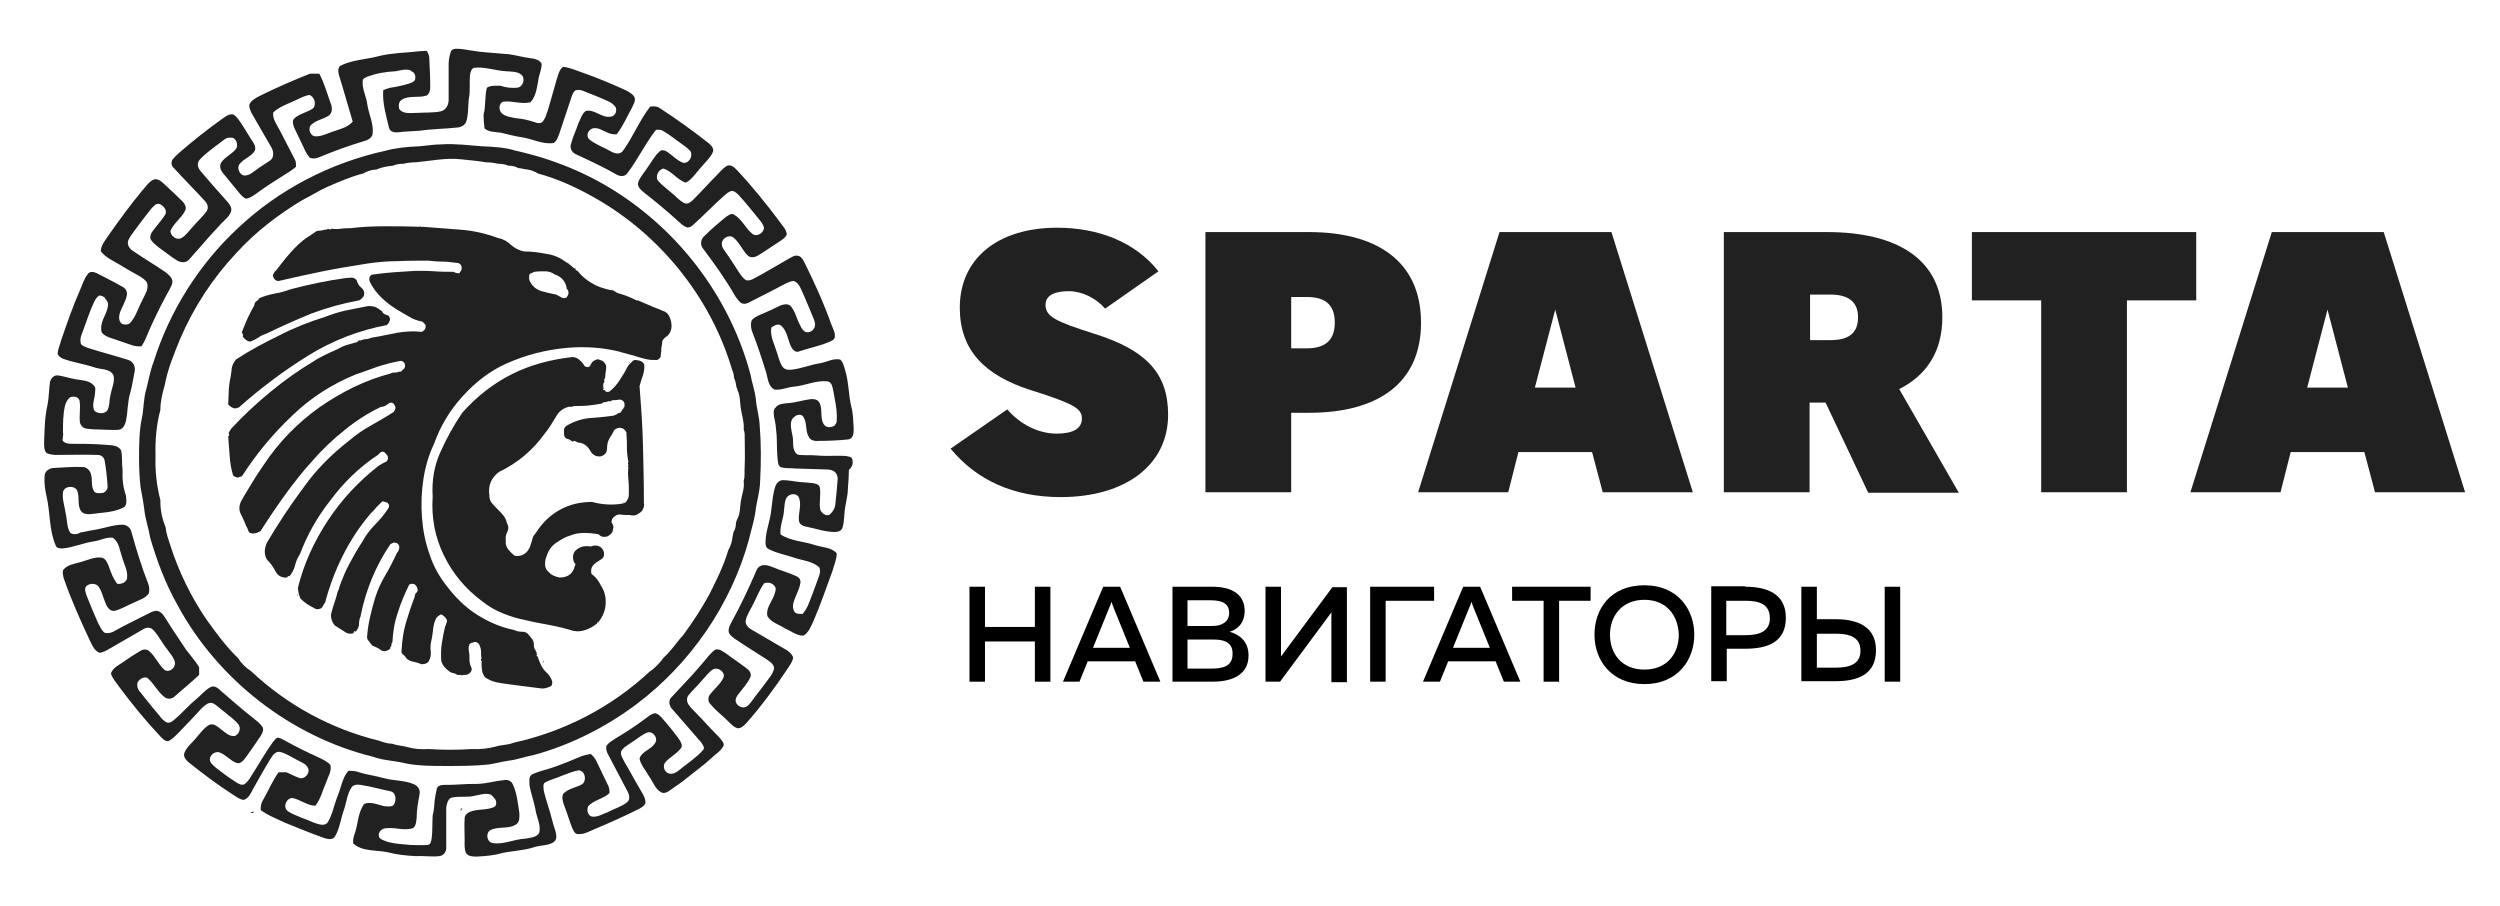 <?xml version="1.0" encoding="UTF-8"?> <!-- Generator: Adobe Illustrator 19.0.0, SVG Export Plug-In . SVG Version: 6.00 Build 0) --> <svg xmlns="http://www.w3.org/2000/svg" xmlns:xlink="http://www.w3.org/1999/xlink" id="Layer_1" x="0px" y="0px" viewBox="0 0 516 187" style="enable-background:new 0 0 516 187;" xml:space="preserve"> <style type="text/css"> .st0{fill:#212121;} </style> <g> <path class="st0" d="M52.3,167.5c-0.2,0.1-0.5,0.2-0.7,0.3h0.7C52.3,167.7,52.3,167.6,52.3,167.5z"></path> <path class="st0" d="M95.1,166.9c0,0.1,0,0.2,0,0.3c0,0.1,0,0.1,0,0.2c0.1-0.2,0.2-0.4,0.4-0.5C95.3,166.9,95.2,166.9,95.1,166.9z"></path> <path class="st0" d="M175.8,94.5c-0.4-0.3-0.9-0.3-1.3-0.4c-2-0.1-4,0.1-6-0.1c-1.2-0.1-2.4,0-3.5-0.1c-0.4,0-0.7-0.3-0.9-0.6 c-0.6-1-0.3-2.2-0.5-3.2c-0.2-1.3-0.9-3.2,0.4-4.1c0.5-0.5,1.6-0.6,1.9,0.2c0.7,1.2,0.3,2.7,1,3.9c0.3,0.8,1.3,1,2.1,0.9 c2,0,4.1-0.1,6.1-0.3c1.1-0.2,1.1-1.4,1.1-2.3c-0.1-1.5-0.1-3.1-0.5-4.5c-0.6-2.5-0.5-5.1-1.3-7.6c-0.2-0.7-0.4-1.6-1-2.1 c-1.5-0.3-2.8,0.6-4.3,0.8c-1.9,0.3-3.8,1.1-5.7,1.3c-0.6,0.1-1.4,0-1.8-0.5c-0.7-0.9-0.9-2.1-1.3-3.2c-0.5-1.7-1.4-3.2-1.1-5 c0.6-0.4,1.4-0.9,2-0.4c1.3,1.1,1.4,3,2.1,4.4c0.3,0.6,1,1.3,1.7,0.9c2.1-0.7,4.3-1.1,6.3-2c0.4-0.2,1-0.4,1-1 c0.1-0.9-0.4-1.7-0.7-2.5c-1.6-4.5-3.6-8.9-5.7-13.1c-0.3-0.5-0.6-1-1.2-1.1c-0.7-0.2-1.3,0.3-1.9,0.6c-2.5,1.4-4.9,2.9-7.4,4.2 c-0.4,0.2-1,0.4-1.5,0.2c-0.7-0.5-1.2-1.3-1.7-2.1c-0.8-1.3-1.7-2.6-2.6-3.9c-0.3-0.4-0.6-0.8-0.6-1.3c-0.2-1.1,1.2-2.1,2.2-1.6 c1.4,1,2,2.8,3.2,3.9c0.6,0.5,1.5,0.3,2.1-0.1c1.5-0.9,2.9-1.9,4.3-2.8c0.6-0.4,1.3-0.8,1.6-1.5c-0.1-1.1-1-1.9-1.6-2.8 c-2.7-3.6-5.6-7.2-8.7-10.5c-0.5-0.5-1.2-1.2-2-0.9c-0.9,0.5-1.5,1.3-2.2,2c-1.6,1.6-3.1,3.3-4.7,4.9c-0.5,0.5-1.2,1.2-2,0.8 c-1-0.5-1.7-1.4-2.6-2.1c-0.9-0.8-1.9-1.5-2.7-2.4c-0.8-0.9,0-2.5,1.1-2.6c1.7,0.6,2.8,2.3,4.5,2.9c0.7-0.3,1.2-0.8,1.7-1.4 c0.8-1,1.6-1.9,2.5-2.9c0.6-0.7,1.2-1.3,1.5-2.2c0.1-0.7-0.5-1.3-1-1.7c-3.2-2.5-6.5-4.9-9.9-7.1c-0.6-0.5-1.4-0.5-2.1-0.4 c-2.2,2.8-3.5,6.2-5.6,9.1c-0.6,0.9-1.8,0.6-2.6,0.1c-1.4-0.8-2.9-1.3-4.2-2.3c-0.7-0.4-0.7-1.5-0.1-2c0.5-0.6,1.4-0.5,2-0.3 c1.2,0.5,2.3,1.3,3.6,1.1c1.3-1.7,2.1-3.6,3.1-5.4c0.3-0.7,0.8-1.4,0.6-2.1c-0.3-0.8-1.2-1.2-1.9-1.6c-3.1-1.4-6.2-2.7-9.4-3.8 c-1.1-0.4-2.3-0.9-3.5-1c-0.8,0.6-1,1.7-1.3,2.6c-0.6,2.1-1.2,4.2-1.8,6.3c-0.3,0.8-0.5,1.7-1.1,2.4c-0.4,0.5-1.2,0.3-1.7,0.1 c-1.2-0.4-2.5-0.7-3.8-0.8c-1-0.2-2.1-0.3-2.9-1c-0.7-0.6-0.7-2,0.2-2.4c1.9-0.3,3.8,0.6,5.7,0.1c1.1-1.2,1.3-2.9,1.6-4.5 c0.1-1.1,0.7-2.2,0.7-3.4c-0.4-0.9-1.5-1.1-2.4-1.2c-1.5-0.2-2.9-0.6-4.3-0.8c-1.6-0.1-3.2-0.3-4.8-0.4c-1.8-0.1-3.5-0.5-5.2-0.7 c-0.7,0-1.5-0.2-2,0.4c-0.3,0.9-0.5,1.8-0.5,2.7c0,2.5,0,4.9,0,7.4c0,1.1-0.6,2.2-1.7,2.4c-1.6,0.3-3.3,0.2-4.9,0.3 c-1.2,0-2.8,0.3-3.6-0.8c-0.2-0.7-0.1-1.5,0.5-1.9c1.5-1,3.5-0.3,5.2-0.9c0.6-0.4,0.7-1.2,0.7-1.8c0-2-0.1-4-0.2-6 c0-0.5-0.3-1-0.5-1.4c-1.3,0-2.6,0.2-3.9,0.3c-1.4,0.1-2.7,0.2-4.1,0.4c-1.5,0.2-2.9,0.7-4.4,0.9c-1.8,0.3-3.6,0.6-5.3,1.4 c-0.7,0.3-0.6,1.2-0.5,1.8c1,3.2,1.9,6.5,2.9,9.8c-1.1,1.3-2.9,1.6-4.5,2.2c-1.1,0.4-2.3,1-3.5,0.8c-0.9-0.3-1.3-1.8-0.5-2.4 c1-0.9,2.4-1.1,3.5-1.8c0.9-0.6,0.8-1.8,0.4-2.7c-0.7-2-1.3-4.1-2.3-6c-0.6,0-1.2,0-1.9,0c-3.5,1.4-7,2.9-10.4,4.6 c-0.8,0.4-1.7,0.9-2.1,1.7c-0.2,0.6,0.2,1.3,0.4,1.8c1.4,2.4,2.7,4.7,4.1,7.1c0.5,0.8,0.6,2.1-0.2,2.7c-1,0.7-2.1,1.3-3.1,2.1 c-0.6,0.4-1.1,0.9-1.9,1c-1.2,0.3-2.1-1.5-1.3-2.4c0.9-1.1,2.4-1.5,3.1-2.7c0.3-0.9-0.3-1.7-0.8-2.4c-0.9-1.4-1.7-2.9-2.7-4.2 c-0.3-0.3-0.6-0.8-1.1-0.9c-0.8-0.1-1.5,0.5-2.1,0.9c-3.1,2.2-6.1,4.6-9,7.1c-0.5,0.5-1,0.9-1.4,1.5c-0.2,0.6-0.1,1.2,0.4,1.6 c2.1,2.3,4.3,4.5,6.4,6.8c0.5,0.5,0.8,1.3,0.4,2c-0.8,1.2-1.9,2.1-2.8,3.2c-0.8,0.8-1.4,1.8-2.4,2.4c-1,0.6-2.4-0.4-2.3-1.5 c0.7-1.6,2.2-2.5,3-4.1c0.4-0.7-0.1-1.5-0.6-2c-1.2-1.2-2.4-2.3-3.7-3.5c-0.5-0.5-1.2-1.1-2-1c-1.2,0.4-1.8,1.6-2.6,2.4 c-2.4,2.9-4.6,5.9-6.7,8.9c-0.7,1.1-1.7,2.1-1.8,3.5c0.5,0.8,1.3,1.3,2.1,1.8c1.8,1,3.5,2.1,5.2,3c0.7,0.4,1.3,0.7,1.9,1.3 c0.6,0.5,0.5,1.4,0.3,2.1c-0.5,1.2-1.2,2.4-1.7,3.6c-0.5,1.1-0.9,2.2-1.8,3.1c-0.4,0.4-1.1,0.3-1.5,0.2c-0.8-0.4-0.8-1.4-0.6-2.2 c0.4-1.3,1.3-2.5,1.5-3.9c0.1-0.8-0.4-1.4-1.1-1.7c-1.7-1-3.4-1.8-5.1-2.7c-0.6-0.3-1.5-0.5-1.9,0.2c-0.8,1-1.1,2.2-1.6,3.3 c-1.5,3.4-2.7,6.9-3.9,10.4c-0.2,0.9-0.7,1.8-0.7,2.8c0.2,0.4,0.6,0.7,1,0.9c2.1,0.8,4.4,1.1,6.5,1.8c1.3,0.5,3.2,0.2,4,1.6 c0.4,1.4-0.4,2.8-0.6,4.2c-0.3,1.1-0.1,2.2-0.7,3.2c-0.7,0.7-1.9,0.6-2.6,0c-0.6-1.1,0-2.3,0.1-3.5c0-0.6,0.3-1.3-0.3-1.8 c-0.9-1-2.4-1-3.6-1.2c-1.2-0.2-2.4-0.6-3.6-0.8c-0.9-0.2-1.7,0.6-1.8,1.5c-0.2,1.5-0.2,3.1-0.5,4.6c-0.6,2.6-0.6,5.2-0.7,7.8 c0,0.7,0,1.6,0.5,2.1c0.5,0.3,1.1,0.3,1.7,0.4c3,0,5.9-0.1,8.9,0c0.7,0,1.3,0.5,1.4,1.2c0.3,1.7,0.5,3.5,0.6,5.2 c0.1,0.6-0.3,1.1-0.8,1.4c-0.7,0.1-1.8,0.3-2.1-0.5c-0.6-1.2-0.1-2.6-0.7-3.8c-0.3-0.5-0.8-1-1.5-1c-2.1-0.1-4.1,0.1-6.2,0.2 c-0.8,0.1-1.7,0.7-1.7,1.7c-0.1,1.4,0.1,2.8,0.4,4.1c0.8,3.4,0.5,7,1.9,10.2c0.2,0.6,0.9,0.6,1.4,0.6c2.3-0.2,4.4-1.2,6.7-1.5 c1.2-0.2,2.4-0.9,3.7-0.7c1.3,0.9,1.4,2.6,1.9,4c0.4,1.5,1.3,2.9,1,4.5c-0.3,0.8-1.2,1.1-2,1c-0.8-1-1.3-2.3-1.7-3.5 c-0.3-0.7-0.6-1.7-1.5-1.9c-1.5-0.2-2.9,0.5-4.3,0.9c-1.3,0.4-2.8,0.5-3.7,1.7c-0.1,0.5,0,1,0.1,1.5c1.5,4.4,3.4,8.6,5.3,12.7 c0.5,1,0.9,2.2,2,2.8c0.5,0.1,1-0.2,1.5-0.4c2.6-1.5,5.2-3,7.8-4.5c0.7-0.4,1.5-0.3,2,0.3c1.1,1.2,1.8,2.7,2.8,3.9 c0.6,0.9,1.4,1.7,1.6,2.7c0.2,1.1-1.1,2.2-2.1,1.6c-1.3-1.1-1.9-2.8-3.2-3.9c-0.5-0.5-1.4-0.4-1.9,0c-1.2,0.7-2.3,1.4-3.4,2.2 c-1,0.7-2.2,1.2-2.6,2.4c0.3,1.1,1.2,2,1.8,2.9c2.6,3.5,5.4,6.9,8.4,10.1c0.5,0.5,1.1,1.2,1.8,0.9c0.7-0.4,1.2-0.9,1.8-1.5 c1.7-1.8,3.4-3.5,5-5.3c0.6-0.5,1.3-1.2,2.1-1c1,0.4,1.7,1.3,2.6,1.9c0.9,0.8,2,1.5,2.8,2.5c0.6,0.8,0.2,2-0.7,2.4 c-1.1,0.2-2-0.7-2.8-1.3c-0.7-0.5-1.5-1.4-2.5-1c-1.2,0.7-1.9,1.8-2.8,2.8c-0.8,1-1.8,1.7-2.3,2.9c-0.4,0.8,0.3,1.6,0.9,2.1 c2.9,2.3,5.8,4.5,8.9,6.5c0.8,0.5,1.5,1.1,2.4,1.2c1-0.3,1.5-1.4,1.9-2.2c1.2-2.1,2.4-4.3,3.7-6.4c0.4-0.7,1.1-1.5,1.9-1.3 c1.3,0.3,2.4,1.1,3.6,1.7c0.7,0.4,1.7,0.7,2.1,1.5c0.7,1.1-0.7,2.7-1.9,2.1c-0.9-0.3-1.7-0.8-2.5-1.1c-0.5,0-1,0-1.6,0 c-1.3,1.8-2.1,3.8-3.2,5.7c-0.4,0.6-0.5,1.3-0.5,2.1c1.5,1.1,3.3,1.8,5,2.6c2.7,1.1,5.4,2.2,8.2,3.2c0.7,0.2,1.6,0.4,2.1-0.3 c1-1.6,1.2-3.6,1.8-5.3c0.6-1.6,0.7-3.4,1.6-4.8c0.4-0.7,1.3-0.7,1.9-0.6c2.1,0.3,4.1,0.9,6.1,1.3c1.3,0.2,1.4,2,0.7,2.9 c-0.5,0.4-1.3,0.2-1.9,0.2c-1.3-0.3-2.7-1-4.1-0.5c-1.3,1.7-1.3,4-1.9,5.9c-0.3,0.8-0.5,1.5-0.4,2.3c1.9,1.7,4.7,1.3,7.1,1.8 c1.9,0.5,3.8,0.7,5.8,0.8c1.6-0.1,3.3,0.2,4.9,0c1-0.1,1.5-1.1,1.4-2c0-2.6,0-5.2,0-7.8c0-0.6,0.2-1.3,0.5-1.8 c0.2-0.3,0.5-0.5,0.8-0.5c1.4-0.3,2.9,0,4.3-0.3c1.2-0.2,2.4-0.7,3.6-0.3c0.4,0.3,0.7,0.7,1,1.1c0.2,0.5,0.2,1.3-0.4,1.5 c-1.6,0.7-3.4,0.3-5,1c-0.5,0.2-1,0.7-1,1.3c-0.1,1.5,0,3,0,4.5c0,0.9-0.1,1.9,0.3,2.7c0.5,0.7,1.5,0.7,2.2,0.7 c1.7-0.1,3.4-0.2,5.1-0.7c2.2-0.5,4.4-0.5,6.6-1.2c1.4-0.5,3-0.3,4.2-1.1c0.8-0.6,0.5-1.6,0.3-2.4c-0.6-1.7-0.9-3.4-1.5-5.1 c-0.3-1.1-0.7-2.2-0.9-3.3c0-0.5-0.2-1.2,0.3-1.5c1.1-0.6,2.4-0.9,3.5-1.4c1.1-0.4,2.2-0.9,3.4-1.1c1.5,0,1.8,2.5,0.5,3 c-1.2,0.6-2.7,0.8-3.7,1.9c-0.3,0.8,0,1.7,0.3,2.5c0.6,1.5,1,3,1.6,4.5c0.2,0.4,0.4,0.9,0.8,1.2c1.4,0.3,2.7-0.5,3.9-1 c3.1-1.3,6.2-2.7,9.2-4.2c0.5-0.3,1-0.6,1.2-1.1c0.1-0.9-0.4-1.7-0.8-2.4c-1.2-2-2.3-4.1-3.5-6.1c-0.3-0.7-0.9-1.4-0.7-2.2 c0.4-0.8,1.2-1.2,1.9-1.7c1.2-0.7,2.2-1.7,3.5-2.2c1.1-0.4,2.2,1,1.7,2c-0.7,1.5-2.9,1.8-3.3,3.4c0.3,1.4,1.3,2.4,2,3.7 c0.8,1.1,1.2,2.5,2.4,3.2c0.6,0.4,1.4,0,1.9-0.4c1.3-0.9,2.5-1.7,3.7-2.7c1.6-1.3,3.3-2.5,4.8-3.9c0.8-0.8,1.9-1.4,2.5-2.5 c0.2-0.3,0-0.7-0.2-1c-0.5-0.7-1.1-1.3-1.7-1.9c-1.3-1.3-2.4-2.6-3.7-3.9c-0.6-0.6-1.1-1.1-1.6-1.8c-0.4-0.6-0.4-1.4,0-1.9 c0.9-1.1,2-2.1,2.9-3.2c0.7-0.7,1.3-1.6,2.1-2.1c1.1-0.7,2.9,0.7,2.1,1.9c-0.7,1.3-1.9,2.2-2.7,3.3c-0.4,0.5-0.4,1.4,0.1,1.9 c0.9,1.1,2,2,3.1,3c0.8,0.7,1.5,1.7,2.5,2c0.7,0.1,1.3-0.5,1.8-1c3.1-3.5,5.9-7.3,8.5-11.2c0.5-0.8,1.1-1.5,1.2-2.4 c-0.3-0.9-1.2-1.5-2-1.9c-2.2-1.3-4.3-2.5-6.5-3.8c-0.7-0.4-1.4-1-1.3-1.9c0.2-1.1,0.9-2.1,1.4-3.1c0.8-1.5,1.4-3.2,2.4-4.6 c0.8-0.3,1.7-0.1,2.2,0.6c0.4,0.5,0.1,1.2-0.1,1.8c-0.5,1.4-1.8,2.8-1.4,4.4c0.8,1.3,2.4,1.7,3.6,2.5c1.2,0.5,2.4,1.5,3.8,1.5 c1.1-0.6,1.5-1.8,2-2.8c1.5-3.4,2.7-7,4-10.5c0.3-1.2,0.9-2.4,0.9-3.7c-1.2-1.3-3-1.2-4.5-1.7c-2.4-0.8-5-0.8-7.1-2.2 c-0.2-1.7,0.6-3.2,0.7-4.8c0.1-0.9,0.1-1.9,0.5-2.7c0.5-0.9,1.9-1.1,2.5-0.3c0.8,1.6-0.1,3.3,0.1,5c0.1,0.7,0.8,1.1,1.5,1.2 c2,0.4,3.9,1.1,5.9,1.1c0.6,0,1.4-0.2,1.6-0.9c0.3-1,0.3-2,0.4-3c0.1-1.7,0.7-3.4,0.7-5.1c0.1-1.3,0.2-2.5,0.2-3.8 C176,96.3,176.2,95.4,175.8,94.5z M172.4,104.2c-0.1,0.8-0.6,1.6-1.3,2.1c-0.8,0.2-1.5-0.4-1.8-1.1c-0.3-1.5,0.2-3.1-0.1-4.6 c-0.1-0.5-0.6-0.7-1-0.8c-1-0.2-2-0.2-3-0.3c-1.2-0.1-2.4-0.4-3.6-0.4c-0.8,0-1.4,0.7-1.6,1.4c-0.5,1.5-0.6,3.1-0.8,4.7 c-0.2,2.3-1.2,4.4-1.2,6.8c0,0.5,0.1,1.1,0.6,1.3c1.7,0.9,3.5,1.2,5.3,1.8c1.7,0.6,3.8,0.7,5.2,2c0.3,0.7,0.1,1.5-0.2,2.2 c-0.7,1.9-1.4,3.9-2.2,5.8c-0.3,0.6-0.6,1.1-1,1.6c-0.6,0-1.3,0.1-1.7-0.4c-0.4-0.6-0.4-1.4-0.2-2c0.4-1.4,1.2-2.6,1.4-4 c0.1-0.5-0.2-1.1-0.7-1.3c-1.6-0.8-3.3-1.2-4.9-1.9c-0.8-0.3-1.8-0.7-2.6-0.3c-0.7,0.3-0.9,1-1.2,1.7c-1.4,3.2-2.9,6.4-4.6,9.5 c-0.4,0.8-0.9,1.5-0.8,2.4c0.1,0.6,0.7,1,1.2,1.4c2.2,1.5,4.5,2.9,6.8,4.4c0.7,0.5,1.6,1.1,1.3,2.1c-0.3,0.9-0.9,1.6-1.5,2.4 c-1,1.4-2.1,2.7-3.1,4.1c-0.4,0.5-0.8,1.1-1.5,1.2c-0.7,0.1-1.4-0.4-1.7-1c-0.2-0.6,0.1-1.2,0.4-1.6c0.9-1.2,2-2.3,2.6-3.7 c0.3-0.8-0.4-1.5-1-1.9c-1.3-1-2.7-1.9-4-2.9c-0.7-0.4-1.4-1.1-2.3-0.8c-1.1,0.8-1.8,1.9-2.7,2.9c-2,2.4-4.2,4.6-6.3,6.9 c-0.7,0.6-0.5,1.8,0.1,2.4c2,2.3,4,4.6,6,6.9c0.3,0.5,0.9,1.1,0.4,1.6c-1.2,1.4-2.7,2.4-4.1,3.5c-0.8,0.6-1.6,1.5-2.7,1.4 c-1-0.1-1.6-1.3-1.1-2.2c1-1.3,2.6-1.9,3.5-3.3c0.1-0.8-0.4-1.4-0.8-2c-1-1.3-2-2.6-3.1-3.8c-0.4-0.5-0.9-1-1.5-1.2 c-0.9,0.1-1.5,0.7-2.2,1.2c-2,1.5-4,2.8-6.2,4.1c-0.6,0.4-1.3,0.8-1.7,1.4c-0.2,0.6,0,1.3,0.3,1.8c1.4,2.6,2.7,5.2,4.1,7.8 c0.3,0.6,0.5,1.6-0.2,2.1c-1.1,0.9-2.6,1.3-3.9,2c-1.1,0.4-2.3,1.2-3.5,0.9c-0.8-0.4-0.9-1.4-0.6-2.1c1.2-1.3,3.1-1.5,4.4-2.7 c0-0.5,0-1.1-0.3-1.6c-0.8-1.7-1.6-3.3-2.4-5c-0.3-0.6-0.7-1.1-1.2-1.5c-0.8,0.2-1.6,0.3-2.4,0.7c-1.6,0.7-3.2,1.3-4.8,1.9 c-1.6,0.6-3.3,0.9-4.8,1.6c-0.9,0.4-0.6,1.6-0.6,2.4c0.3,1.6,0.9,3.2,1.2,4.8c0.2,1.6,1.2,3.2,0.8,4.9c-0.6,1-1.9,1-2.9,1.2 c-2.3,0.1-4.5,1.3-6.8,0.9c-1.2-0.3-1.4-2.2-0.3-2.7c1.7-0.8,3.8-0.1,5.3-1.2c0.7-0.5,0.6-1.5,0.6-2.2c-0.3-2.1-0.5-4.2-1.4-6.1 c-0.3-0.6-1-0.9-1.6-0.8c-2.2,0.2-4.3,0.9-6.5,0.8c-1.8,0-3.6,0.2-5.4,0.2c-0.7,0-1.6-0.1-2.1,0.6c-0.2,0.9-0.4,1.8-0.5,2.7 c-0.1,1-0.1,2-0.4,3c-0.1,1.6,0,3.1-0.2,4.7c-0.1,0.6-0.2,1.4-0.9,1.4c-1.2,0.1-2.3,0-3.5,0c-1.8-0.2-3.7-0.2-5.4-0.9 c-0.5-0.2-1-0.4-1.1-0.9c-0.2-0.7,0.4-1.4,1.1-1.6c2-0.4,4.1,0.6,6-0.1c0.6-0.5,0.6-1.4,0.7-2.1c0-1.7,0.3-3.3,0.6-4.9 c0.2-0.9-0.4-1.7-1.1-2c-2-0.9-4.2-0.7-6.3-1.3c-1.8-0.5-3.6-0.7-5.4-1.3c-0.6-0.2-1.2-0.2-1.9-0.2c-1.3,1.5-1.5,3.6-2.3,5.4 c-0.7,1.8-1,3.7-2,5.3c-0.7,0.8-1.9,0.3-2.8,0c-1.8-0.8-3.6-1.3-5.3-2.3c-1.2-0.8-0.5-2.7,0.8-2.8c1.7,0.3,3.1,1.6,4.8,1.6 c1.1-1.4,1.5-3.2,2.2-4.8c0.4-1.2,1.2-2.3,0.9-3.6c-0.6-0.7-1.5-1.1-2.3-1.5c-2.4-1.1-4.7-2.2-7-3.5c-0.4-0.2-0.9-0.5-1.3-0.6 c-0.6-0.2-0.9,0.5-1.3,0.9c-1.6,2.2-2.9,4.6-4.4,6.9c-0.4,0.7-0.9,1.4-1.5,1.8c-0.6,0.2-1.1-0.1-1.6-0.4c-1.4-0.9-2.8-1.9-4.2-3 c-0.5-0.5-1.2-0.9-1.3-1.7c0-1,1.1-1.8,2-1.5c1.4,0.5,2.3,1.8,3.6,2.2c0.7,0.2,1.3-0.5,1.7-1c1.1-1.5,2.2-3.1,3.2-4.6 c0.3-0.5,0.7-1.2,0.4-1.8c-0.4-0.7-1.1-1.2-1.7-1.7c-2.3-1.8-4.6-3.8-6.8-5.7c-0.6-0.6-1.4-1.3-2.2-0.9c-1.2,0.6-2,1.7-3.1,2.6 c-1.6,1.3-2.9,2.9-4.5,4.2c-0.4,0.4-1,0.7-1.5,0.5c-0.6-0.3-1.1-0.8-1.5-1.4c-1.4-1.6-2.7-3.3-4-4.9c-0.5-0.5-0.7-1.3-0.5-2 c0.4-0.6,1.2-1.2,2-0.9c1.4,1.2,2.2,3,3.7,4.1c0.7,0.4,1.6,0.2,2.1-0.4c1.6-1.4,3.3-2.8,4.9-4.3c0-0.5,0-1.1,0-1.6 c-0.8-1.3-1.8-2.4-2.7-3.6c-1.3-2-2.7-4-4-6.1c-0.5-0.8-1-1.7-1.9-1.9c-0.6-0.1-1.2,0.2-1.8,0.5c-2.3,1.2-4.7,2.3-7,3.6 c-0.6,0.4-1.4,0.6-2.1,0.4c-0.7-0.5-1-1.4-1.4-2.1c-0.8-1.8-1.6-3.7-2.3-5.5c-0.2-0.6-0.5-1.3-0.2-1.9c0.6-0.7,1.8-0.8,2.5-0.2 c0.8,1,1,2.2,1.5,3.4c0.3,0.8,0.8,1.8,1.8,1.8c1.5-0.3,2.8-1.2,4.3-1.8c1-0.5,2.2-0.8,2.9-1.8c0.2-0.7,0.1-1.4-0.1-2 c-1.4-3.5-2.5-7.2-3.5-10.8c-0.2-0.8-1-1.4-1.8-1.4c-2,0-4,0.8-6,1.1c-0.9,0.1-1.8,0.4-2.7,0.5c-0.6,0.4-1.4,0.5-2.1,0.1 c-0.8-1.3-0.6-2.8-1-4.3c-0.2-1.4-0.7-2.7-0.5-4.1c0.2-1.4,2.7-1.5,3-0.1c0.4,1.2,0,2.7,0.6,3.8c0.4,0.8,1.4,0.9,2.2,0.8 c2.2-0.3,4.5-0.3,6.6-1.3c1-0.5,0.6-1.7,0.6-2.5c-0.6-1.7-0.8-3.5-0.7-5.3c-0.2-1.3,0-2.7-0.3-4c-0.6-1.2-2.2-1.1-3.4-1.2 c-2.3-0.2-4.6-0.2-6.9-0.2c-0.6,0-1.4-0.1-1.8-0.7C13,90,13.1,89.6,13,89.2c0-1.8,0-3.6,0.4-5.4c0.2-0.7,0.5-1.4,1.1-1.8 c0.7-0.3,1.6-0.1,1.9,0.6c0.3,1.5-0.1,3.1,0.1,4.6c0.1,0.5,0.5,1,1,1.2c1.4,0.3,2.8,0.2,4.2,0.3c0.9,0,1.9,0.1,2.8,0 c0.9-0.1,1.3-1,1.5-1.8c0.4-1.9,0.3-4,0.9-5.9c0.4-1.4,0.6-2.9,0.9-4.4c0.2-0.9-0.3-2-1.3-2.3c-2.8-0.9-5.6-1.6-8.4-2.5 c-0.5-0.2-1.1-0.4-1.4-0.8c-0.2-0.7-0.1-1.4,0.2-2.1c0.9-2.3,1.6-4.8,2.8-7.1c0.3-0.3,0.5-0.8,0.9-0.8c0.3,0,0.6,0.2,0.9,0.3 c0.3,0.5,0.8,0.9,0.8,1.5c0,1.8-1.6,3.3-1.4,5.2c-0.1,0.9,0.9,1.3,1.5,1.6c1.7,0.6,3.3,1.1,5,1.7c0.6,0.2,1.2,0.2,1.8,0.2 c0.3-0.6,0.7-1.1,0.9-1.7c1.2-2.9,2.6-5.8,4.1-8.6c0.5-1,1.2-1.9,1.4-3c0-0.9-0.8-1.5-1.4-2c-2.2-1.5-4.4-2.8-6.6-4.3 c-0.7-0.4-1.3-1.1-1.2-2c0.2-0.8,0.8-1.5,1.3-2.2c1.1-1.5,2.3-3.1,3.5-4.6c0.5-0.5,1-1.2,1.7-1c0.8,0.3,1.7,1.3,1.2,2.2 c-0.8,1.3-1.9,2.4-2.8,3.7c-0.2,0.4-0.4,0.9-0.2,1.4c0.4,0.7,1.1,1.2,1.7,1.7c1.3,0.9,2.5,1.9,3.8,2.7c0.7,0.4,1.7,0.5,2.3-0.1 c0.6-0.6,1.1-1.3,1.7-1.9c1.7-2,3.5-4,5.3-5.9c0.7-0.7,1.5-1.3,1.8-2.3c0.2-0.8-0.3-1.4-0.8-2c-1.7-1.9-3.4-3.8-5-5.7 c-0.6-0.7-1.3-1.4-1-2.4c0.3-0.7,0.9-1.1,1.4-1.6c1.3-1.1,2.7-2.1,4-3.1c0.5-0.4,1.2-0.5,1.9-0.3c0.7,0.5,0.9,1.4,0.6,2.1 c-0.8,1.2-2.3,1.7-3.1,2.9c-0.5,0.7-0.2,1.6,0.3,2.2c0.9,1.1,1.8,2.2,2.7,3.3c0.6,0.7,1.1,1.5,2,2c0.7,0,1.4-0.5,2-0.9 c2.3-1.7,4.7-3.2,7.1-4.7c0.4-0.3,0.9-0.6,1.3-1c0-0.5,0-1-0.2-1.4c-1-2-2.1-4-3.1-6c-0.6-1.2-1.6-2.4-1.4-3.8 c1.4-1.3,3.2-1.8,4.8-2.6c0.9-0.4,1.8-0.9,2.7-1c1,0.4,1.4,1.8,0.8,2.7c-1.2,0.9-2.8,1.1-3.9,2.1c-0.6,0.5-0.3,1.3-0.1,1.9 c0.7,1.5,1.4,2.9,2.1,4.4c0.3,0.7,0.7,1.4,1.2,1.9c0.7,0.2,1.4,0.1,2-0.2c2.9-1.2,5.9-2.3,8.9-3.2c0.8-0.2,1.8-0.6,2-1.5 c0.3-2.1-0.8-4.1-1.1-6.2c-0.2-1.7-1.2-3.3-0.9-5.1c0.2-0.3,0.6-0.4,1-0.6c1.9-0.7,3.8-1,5.8-1.1c1-0.2,2-0.5,3-0.2 c0.1,0.1,0.2,0.2,0.2,0.2c0.6,0.2,0.9,0.8,0.8,1.4c0.1,0.6-0.6,0.9-1.1,1.1c-1.3,0.4-2.6,0.7-4,0.9c-0.5,0.1-1,0.3-1.5,0.5 c-0.2,2.7,0.6,5.3,1.2,7.8c0.2,0.9,1.3,1,2,0.9c1.4-0.2,2.8-0.2,4.2-0.3c2.7-0.4,5.4-0.4,8.1-0.7c0.7-0.1,1.3-0.5,1.6-1.1 c0.6-1.8,0.3-3.8,0.7-5.6c0.1-1.4,0-2.7,0.1-4.1c0.1-0.6,0.3-1.3,0.8-1.5c2.2-0.3,4.4,0.6,6.6,0.7c1.1,0.1,2.3,0,3.2,0.7 c0.9,0.8,0.4,2.5-0.8,2.7c-1.2,0.1-2.4,0-3.5-0.4c-1,0-2-0.1-2.8,0.4c-0.5,1.8-0.2,3.8-0.7,5.6c0,0.9,0.1,1.9,0.2,2.8 c0.9,0.8,2.2,0.7,3.4,0.9c1.4,0.3,2.7,0.7,4.1,0.9c2.3,0.3,4.5,1.6,6.8,1.2c0.7-0.5,0.9-1.3,1.2-2.1c0.8-2.5,1.7-5,2.5-7.5 c0.2-0.5,0.4-1.1,0.9-1.3c0.6-0.1,1.2,0,1.8,0.3c1.5,0.6,3.1,1.2,4.6,1.9c0.7,0.3,1.4,0.7,1.8,1.4c0.3,0.8-0.2,1.9-1.2,1.9 c-1.8,0.2-3.2-1.6-5-1.2c-0.8,0.6-1.1,1.7-1.5,2.5c-0.5,1.5-1.2,2.9-1.6,4.5c-0.2,0.9,0.4,1.7,1.2,2c2.8,1.3,5.6,2.6,8.2,4.1 c0.8,0.5,1.9,0.5,2.4-0.4c2.1-2.8,3.6-6,5.8-8.8c0.5,0,1-0.1,1.4,0.2c1.1,0.6,2.1,1.4,3.2,2.2c0.8,0.6,1.8,1.2,2.5,2 c0.6,1-0.3,2.6-1.5,2.4c-1.4-0.5-2.4-1.8-3.7-2.5c-0.4-0.1-0.9-0.2-1.2,0.2c-1,0.9-1.6,2.1-2.4,3.2c-0.7,1.1-1.6,2-2,3.2 c-0.2,0.9,0.7,1.6,1.3,2.1c2.3,1.8,4.6,3.7,6.8,5.7c0.6,0.5,1.1,1.1,1.9,1.4c0.6,0.2,1.2-0.3,1.6-0.7c1.9-1.7,3.7-3.6,5.6-5.3 c0.6-0.5,1.1-1.1,1.8-1.4c0.7-0.3,1.3,0.3,1.7,0.7c1.5,1.6,2.9,3.4,4.3,5.1c0.4,0.5,0.9,1.1,1,1.8c-0.2,1.1-1.6,1.9-2.5,1.1 c-1.4-1.2-2.1-3-3.7-3.9c-0.6-0.4-1.2,0.2-1.7,0.5c-1.6,1.3-3.1,2.6-4.5,4c-0.7,0.6-0.8,1.8-0.2,2.5c2.4,3.2,4.7,6.4,6.7,9.9 c0.5,0.6,0.9,1.5,1.8,1.5c0.7,0,1.4-0.5,2-0.8c2.2-1.1,4.4-2.2,6.6-3.4c0.5-0.2,1-0.5,1.6-0.5c0.7,0.2,1.1,0.8,1.4,1.4 c1,2.1,1.8,4.2,2.7,6.3c0.2,0.5,0.4,1,0.3,1.6c-0.2,0.9-1.1,1.5-2,1.2c-0.8-0.5-1.1-1.5-1.5-2.3c-0.4-1-0.7-2-1.4-2.9 c-0.5-0.7-1.5-0.5-2.1-0.3c-1.5,0.7-2.9,1.4-4.4,2c-0.6,0.3-1.3,0.6-1.7,1.2c-0.2,0.8-0.1,1.7,0.2,2.4c1.1,2.8,2,5.6,2.9,8.5 c0.3,1.2,0.4,2.6,1.6,3.3c1.4,0.2,2.7-0.5,4.1-0.6c2.3-0.2,4.4-1.3,6.7-1.1c0.5,0,0.9,0.3,1.1,0.8c0.3,0.9,0.4,1.9,0.6,2.9 c0.3,1.5,0.5,3,0.4,4.5c0,0.4-0.3,0.7-0.5,1c-0.6,0.3-1.3,0.4-1.9,0c-1.3-1.3-0.3-3.5-1.3-5c-0.4-0.5-1.2-0.6-1.8-0.5 c-1.5,0.2-3,0.7-4.5,0.8c-0.9,0.1-2,0.1-2.6,0.9c-0.6,0.5-0.4,1.4-0.3,2.1c0.3,1.2,0.4,2.5,0.5,3.7c0.1,1.9,0,3.8,0.3,5.6 c0,0.4,0.3,0.9,0.8,1c0.9,0.2,1.8,0.1,2.8,0.2c2.1,0.1,4.2,0.1,6.4,0.2c0.5,0,1,0.1,1.4,0.3c0.6,0.3,0.9,1,0.9,1.6 C172.8,100.4,172.6,102.3,172.4,104.2z"></path> <path class="st0" d="M136.9,64.2c-0.7-0.3-1.4-0.6-2.2-0.9c-0.5-0.2-0.9-0.4-1.4-0.6c-0.5-0.2-0.9-0.4-1.4-0.6 c-0.1-0.1-0.3-0.1-0.5-0.1c-1.4-0.7-2.7-1.2-3.9-1.5c-0.2-0.1-0.4-0.2-0.5-0.3c-0.2-0.1-0.4-0.2-0.5-0.3c-0.3,0-0.5,0-0.8-0.1 c-1.3-0.3-2.5-0.7-3.6-1.4c-1.1-0.6-2.1-1.5-3-2.6c-0.2,0.1-0.3,0-0.3-0.2c0-0.2-0.1-0.3-0.3-0.2c-0.4-0.4-0.8-0.7-0.9-0.8v0.1 c-0.1-0.2-0.2-0.3-0.4-0.4c-0.2-0.1-0.4-0.2-0.5-0.3c-1.1-0.8-2.4-1.4-3.9-1.6c-1.5-0.3-3.1-0.5-4.6-0.5c-1.1-0.2-2-0.7-2.8-1.4 c-0.8-0.8-1.7-1.2-2.7-1.4c-2.4-0.9-5-1.5-7.7-1.7c-2.7-0.2-5.3-0.4-7.8-0.6c-0.1,0.1-0.2,0.1-0.3,0c-0.1-0.1-0.2-0.1-0.3,0 c-2.4-0.1-4.7-0.1-7.1-0.1c-2.4,0-4.8,0.1-7.2,0.4c-0.6,0-1.3,0-1.9,0.1c-0.6,0.1-1.3,0.1-2,0c-0.2,0.2-0.3,0.2-0.5,0.1 c-0.1-0.1-0.3-0.1-0.5,0.1c-0.3,0-0.5,0-0.7,0.1c-0.2,0-0.4,0.1-0.6,0.1c-0.5,0-0.9,0.1-1.2,0.4c-0.4,0.3-0.8,0.5-1.2,0.8 C62.1,49.8,61,51,60,52.1c-1,1.1-2,2.4-3,3.7c-0.3,0.2-0.5,0.5-0.7,1.1c0.2,0.7,0.6,1.1,1.2,1.1c3.1-0.7,6.1-1.4,9.1-2 c3-0.6,6.1-1.1,9.2-1.6c2.1-0.3,4.2-0.5,6.3-0.5c2.1-0.1,4.2-0.1,6.3-0.1c1,0.1,2,0.2,3.1,0.2c1,0,2.1,0.2,3.1,0.3 c0.5,0.2,0.7,0.5,0.7,1.1c0,0.3-0.2,0.6-0.5,1c-0.5,0-0.9-0.1-1.2-0.3c-1.3,0-2.6,0-3.9-0.1c-1.3-0.1-2.6-0.1-3.9-0.1 c-1.5,0.1-3.1,0.2-4.6,0.3c-1.5,0.1-3,0.3-4.5,0.5c-0.4,0.3-0.6,0.7-0.4,1.4c0.6,1.3,1.5,2.4,2.4,3.3c1,1,2.1,1.8,3.4,2.6 c0.8,0.5,1.6,0.9,2.4,1.4c0.8,0.5,1.7,0.8,2.7,1c0.2,0.2,0.4,0.4,0.5,0.5c0.2,0.2,0.2,0.5,0.1,0.8c0,0.2-0.1,0.3-0.2,0.4 c-0.1,0.1-0.3,0.2-0.5,0.4c-1.8-0.2-3.5-0.1-5.2,0.2c-1.6,0.3-3.3,0.7-5.2,1c-0.5,0.2-0.9,0.3-1.2,0.3c-0.4,0-0.8,0.2-1.2,0.3 c-0.2-0.1-0.3-0.1-0.3,0c0,0.1-0.2,0.2-0.3,0.3c-0.7,0.2-1.4,0.4-2.1,0.6c-0.7,0.2-1.3,0.5-2,0.9c-0.9,0.4-1.8,0.8-2.6,1.2 c-0.8,0.4-1.6,0.8-2.3,1.3c-3.2,1.9-6.1,4-8.9,6.3c-2.8,2.3-5.5,4.8-8.1,7.6c-0.1,0.2-0.2,0.3-0.3,0.5c-0.1,0.1-0.2,0.3-0.2,0.5 c0.2,0.2,0.1,0.4-0.1,0.6c0.1,1.3,0.2,2.6,0.3,4c0.1,1.4,0.3,2.7,0.7,4c0.1,0.2,0.5,0.4,1.1,0.5c0.1-0.2,0.2-0.2,0.4-0.2 c0.2,0,0.3,0,0.4-0.2c2.9-4.5,6.3-8.6,10.2-12.3c3.9-3.8,8.3-6.6,13.2-8.6c1.5-0.5,3.1-1.1,4.5-1.6c1.5-0.5,3.1-0.9,4.7-1.2 c0.2,0,0.4,0,0.5,0.1c0.2,0.1,0.3,0.2,0.4,0.4c0.2,0.5,0.1,0.8-0.1,1.1c-0.2,0.2-0.4,0.3-0.5,0.5c-0.2,0.1-0.4,0.2-0.5,0.1 c-0.4,0.2-0.7,0.2-0.9,0.2c-0.3,0-0.6,0-0.9,0.2c-5.3,1.4-10.1,3.8-14.7,7c-4.5,3.2-8.4,7.2-11.5,11.9c-0.9,1.3-1.7,2.5-2.4,3.7 c-0.7,1.2-1.5,2.4-2.2,3.7c-0.5,1-0.5,1.9-0.1,2.7c0.4,0.8,0.8,1.6,1.1,2.5c0.2,0.2,0.3,0.5,0.4,0.8c0.1,0.4,0.3,0.6,0.7,0.7 c0.6,0.1,1.3-0.1,1.9-0.5c1.5-2.4,3.2-4.9,5-7.4c1.8-2.5,3.7-4.9,5.7-7.1c2-2.3,4.2-4.4,6.6-6.3c2.3-1.9,4.8-3.5,7.5-4.8 c0.5,0,1-0.2,1.6-0.7c0.6-0.4,1.1-0.2,1.4,0.7c0.1,0.2,0,0.5-0.3,1c-1.5,1-3.1,1.9-4.7,2.8c-1.6,0.9-3.1,1.9-4.6,3.2 c-3.6,2.8-6.8,6-9.4,9.7c-2.7,3.6-5.2,7.4-7.5,11.3c-0.6,1.3-0.6,2.5,0,3.5c0.7,0.7,1.3,1.5,1.8,2.5c0.5,0.9,1.3,1.3,2.4,1.2 c0-0.2,0.1-0.3,0.4-0.3v0.1c0.6-0.7,1-1.5,1.2-2.3c0.2-0.8,0.5-1.6,1-2.3c1.5-4,3.6-7.7,6.2-11c2.8-3.8,6.1-7,9.9-9.5 c0.2-0.2,0.4-0.4,0.5-0.5c0.2-0.2,0.5-0.2,0.8-0.1c0.4,0.4,0.6,0.6,0.7,0.8c0.2,0.6,0,1.1-0.5,1.3c-0.5,0.2-0.9,0.5-1.3,0.7 c-4.1,3.2-7.6,6.9-10.5,11.3c-2.9,4.4-5,9-6.2,13.9c0,0.8,0.2,1.5,0.5,2.2c0.4,0.5,0.9,0.8,1.4,1.2c0.5,0.3,1,0.6,1.6,0.9 c0.3,0.2,0.7,0.2,1.2,0c0.3-0.2,0.4-0.4,0.5-0.6c0.1-0.2,0.2-0.4,0.4-0.6c0.9-3.4,2.1-6.6,3.6-9.6c1.5-3,3.4-6,5.8-8.8 c0.5-0.5,0.9-0.9,1.2-1.3c0.4-0.4,0.8-0.8,1.2-1.2c0.4,0,0.7,0.1,1.1,0.3c0.4,0.4,0.4,0.8,0.1,1.2c-0.8,1.2-1.7,2.3-2.7,3.3 c-1,1-1.9,2.2-2.6,3.5c-1,1.5-1.9,3.1-2.7,4.6c-0.8,1.5-1.5,3.2-2.1,4.9c0,0.2-0.1,0.5-0.3,0.8c-0.2,0.8-0.4,1.6-0.7,2.4 c-0.3,0.8-0.5,1.6-0.7,2.4c0,0.9,0.3,1.6,0.8,2.2c0.6,0.4,1.3,0.8,1.9,1.2c0.6,0.5,1.3,0.6,2,0.4c0-0.5,0.1-0.5,0.4-0.3 c0.4-0.5,0.7-1,0.7-1.5c0-0.6,0.1-1.2,0.3-1.6c1.1-5.6,3.2-10.6,6.2-15c0.4-0.2,0.6-0.3,0.8-0.3c0.5,0,0.8,0.2,1,0.7 c0.1,0.5-0.1,1-0.5,1.5c-0.7,1.5-1.5,3.1-2.4,4.6c-0.9,1.5-1.6,3.1-2.1,4.7c-0.4,1.3-0.7,2.5-1,3.8c-0.3,1.3-0.5,2.5-0.6,3.8 c-0.1,0.5,0,0.9,0.3,1.2c0.3,0.4,0.5,0.7,0.8,1c0.6,0.2,1.2,0.5,1.6,0.8c0.5,0.4,1,0.4,1.6,0.1c0.4-0.2,0.5-0.4,0.5-0.7 c0.2-0.1,0.2-0.2,0.2-0.4c0-0.2,0-0.4,0.2-0.5c0.1-2.1,0.4-4.1,1.1-6.1c0.6-2,1.4-3.8,2.3-5.7c0.1-0.2,0.3-0.3,0.7-0.3 c0.5,0,0.8,0.3,1,0.8c0.2,0.5,0.1,0.8-0.1,1c-0.3,0.2-0.4,0.5-0.4,0.9c-0.7,1.8-1.3,3.6-1.8,5.3c-0.5,1.7-0.8,3.6-0.9,5.6 c-0.1,0.5,0,0.8,0.3,1c0.3,0.2,0.5,0.5,0.7,0.8c0.4,0.4,0.9,0.6,1.5,0.7c0.5,0.1,1.1,0.3,1.6,0.5c0.9,0,1.4-0.3,1.6-0.8 c0.3-0.6,0.4-1.3,0.3-2c-0.1-0.7,0-1.4,0.1-1.9c0.2-0.8,0.3-1.7,0.4-2.5c0.1-0.9,0.3-1.7,0.7-2.4c0.2-0.2,0.4-0.4,0.6-0.5 c0.2-0.2,0.5-0.2,0.7,0c0.3,0.2,0.5,0.4,0.7,0.7c0.2,0.3,0.2,0.5,0.1,0.8c-0.1,0.2-0.2,0.5-0.2,0.7h-0.1c-0.3,1.2-0.5,2.4-0.7,3.6 c-0.2,1.2-0.2,2.5-0.1,3.7c0.3,0.9,0.9,1.6,1.8,2.2c0.1,0.1,0.5,0.2,1.2,0.4c0.2,0.2,0.4,0.3,0.6,0.2c0.2,0,0.4,0,0.6,0.1 c0.3-0.1,0.5-0.1,0.8-0.1c0.3,0,0.5-0.1,0.8-0.3c0.5-0.5,0.6-0.9,0.3-1.4c-0.2-0.5-0.3-1-0.3-1.6c0-0.5,0-1-0.1-1.5 c-0.1-0.5-0.1-1,0.1-1.5c0.2-0.2,0.3-0.3,0.5-0.3c0.1,0,0.3-0.1,0.5-0.2c0.5,0,0.9,0.2,1.1,0.7c0.2,0.5,0.3,0.9,0.3,1.4 c0,0.5,0,0.9,0.1,1.4c-0.2,0.1-0.2,0.2-0.1,0.3c0.1,0.1,0.2,0.3,0.1,0.5c0,0.5,0,1,0.1,1.5c0,0.5,0.3,1,0.6,1.5 c0.6,0.4,1.4,0.8,2.2,1c1.5,0.3,3.1,0.5,4.7,0.7c1.6,0.2,3.1,0.4,4.7,0.6c0.5,0.1,1.2-0.1,1.9-0.4c0.3-0.1,0.4-0.4,0.4-1 c-0.2-0.7-0.6-1.3-1.1-1.8c-0.6-0.5-1-1.1-1.3-1.8c-0.1-0.2-0.2-0.4-0.3-0.7c-0.1-0.3-0.2-0.5-0.3-0.8c-0.2-0.2-0.3-0.3-0.3-0.3 c0.2-0.1,0.2-0.2,0.1-0.3c-0.1-0.1-0.1-0.2,0-0.3c-0.2-0.2-0.3-0.5-0.3-0.8v0.3c-0.2-0.3-0.3-0.6-0.3-1.1c0-0.5-0.1-0.8-0.3-1.1 l-0.7-0.9c-0.4-0.5-0.8-0.7-1.4-0.7c-0.6,0-1.2-0.1-1.8-0.4c-2.6-0.5-5.1-1.6-7.5-3.1c-2.4-1.5-4.4-3.5-6.1-5.7 c-1.6-2-2.9-4.2-3.7-6.7c-0.9-2.5-1.4-5-1.6-7.7c-0.2-2.7-0.1-5.3,0.3-7.9c0.4-2.6,1.1-5,2.2-7.3c1.2-3.4,3.1-6.7,5.8-9.7 c2.7-3,5.7-5.3,9-6.8c4-1.8,8.2-2.9,12.7-3.3c3.6-0.3,7.2-0.1,10.8,0.8c0.1,0,0.2,0.1,0.3,0.1c0.7,0.2,1.5,0.4,2.2,0.6 c0,0,0.1,0,0.1,0c1.5,0.5,3.4,1.1,4.6,1c0.4,0.1,0.8,0,1.1-0.4c0,0,0.1-0.1,0.1-0.1c0,0,0,0,0-0.1c0,0,0,0,0,0 c0.1-0.1,0.1-0.3,0.1-0.5c0,0,0,0,0,0c0.1-0.5,0.1-0.9,0.1-1.3c0.1-0.5,0.2-1,0.2-1.5c0.2-0.4,0.6-0.8,1.1-1.1c0.7-0.7,1-1.7,0.7-3 C138.2,65,137.6,64.4,136.9,64.2z M117.2,60.9c0,0.1,0,0.2-0.1,0.2c-0.1,0-0.1,0.1,0,0.2c-0.4,0.3-0.9,0.3-1.2,0.1 c-0.4-0.2-0.7-0.4-1.1-0.6c-1-0.2-2-0.4-3-0.7c-1-0.3-1.8-0.9-2.3-1.8c-0.2-0.3-0.3-0.6-0.3-1c0-0.4,0-0.6,0.2-0.8l0.9-0.4 c0.7-0.1,1.5-0.1,2.2-0.1c0.7,0,1.4,0.2,1.9,0.6c1.5,0.5,2.4,1.5,2.6,3.1c0.1,0,0.1,0,0.1,0.1c0,0,0,0,0.1,0 C117.4,60.4,117.4,60.7,117.2,60.9z"></path> <path class="st0" d="M130,74.7c-0.1,0-0.1,0-0.1,0.1c0,0.1,0,0.1,0.1,0.1C130,74.7,130,74.7,130,74.7z"></path> <path class="st0" d="M112,136.7c0.3,0,0.3-0.1,0.1-0.3c0,0.1,0,0.1,0,0.1C112.1,136.6,112,136.7,112,136.7z"></path> <path class="st0" d="M50.1,69.5c0.5,0.6,1,1,1.6,1c0.5-0.2,1.1-0.5,1.6-0.8c0.5-0.4,1-0.6,1.6-0.8c3.1-1.5,6.2-2.9,9.4-4.2 c3.2-1.2,6.5-2.1,9.8-2.7c0.3-0.1,0.6-0.4,1-0.9c0.2-0.7,0-1.3-0.5-1.7c-0.5-0.4-0.8-0.9-1-1.6c-0.4-0.4-0.7-0.5-1.1-0.5 c-0.4,0-0.8,0.1-1.2,0.1c-3.7,0.5-7.5,1.3-11.3,2.3c-1.1,0.4-2.2,0.7-3.3,0.9c-1.1,0.2-2.1,0.5-3.1,0.9c-0.2,0.3-0.4,0.5-0.7,0.7 c-0.3,0.2-0.4,0.5-0.4,0.8c-0.5,0.9-1,1.8-1.4,2.7c-0.4,0.9-0.8,1.9-1.2,2.9C50.2,69,50.2,69.3,50.1,69.5z"></path> <path class="st0" d="M156,82.3c-0.2-1.7-0.8-3.3-1.1-5c-4-15.1-13.8-28.5-26.8-37.1c-6.6-4.4-14-7.4-21.7-9.1 c-2.2-0.7-4.5-0.8-6.8-0.9c-2.8-0.2-5.7-0.6-8.5-0.4c-1.6,0-3.2,0.3-4.7,0.4c-2.3,0.1-4.6,0.3-6.8,0.9C68.2,33.6,57.6,39.1,49.2,47 C41.1,54.5,35,64.2,31.7,74.7c-0.7,1.8-1,3.7-1.5,5.6c-0.6,1.9-0.5,4-0.9,5.9c-0.6,2.8-0.6,5.7-0.6,8.6c0,1.9,0.1,3.8,0.3,5.7 c0.3,1.6,0.6,3.2,0.8,4.8c0.2,1.9,0.9,3.8,1.2,5.7c1.4,4.8,3.2,9.6,5.7,14C45,140.3,60,152,77,156.2c2.2,0.8,4.6,0.8,6.9,1.4 c2.7,0.5,5.5,0.5,8.2,0.5c2.9,0,5.8,0,8.7-0.3c1.4-0.2,2.8-0.6,4.2-0.8c1.8-0.2,3.6-0.9,5.3-1.2c7.6-2.1,14.7-5.7,21-10.4 c11.2-8.4,19.6-20.6,23.3-34.1c0.4-1.8,1-3.6,1.3-5.5c0.2-2.2,1-4.4,1-6.7c0.2-3.8,0.2-7.6-0.1-11.3 C156.7,85.8,156.1,84.1,156,82.3z M153.7,96.3c-0.1,1,0.1,2-0.2,2.9l0,0.2c0.2,1.4-0.4,2.7-0.6,4.1c-0.2,1.3-0.1,2.6-0.8,3.8 c-0.1,0.2-0.1,0.4-0.2,0.6c0,0.6-0.1,1.3-0.5,1.9c-0.1,0.3-0.1,0.7-0.2,1c-0.1,1-0.4,1.9-0.9,2.8c-0.9,3.1-2.4,6.1-3.9,9.1 c-1.6,2.9-3.4,5.7-5.4,8.4c-1.4,1.5-2.5,3.3-4,4.6c-0.8,1.1-1.8,2.2-2.9,2.9c-7.8,7.3-17.6,12.4-28.1,14.7 c-1.2,0.5-2.5,0.4-3.7,0.8c-1.6,0.4-3.2,0.6-4.9,0.5c-3,0.2-6,0.2-9,0c-1.5,0.1-2.9,0-4.3-0.4c-1-0.3-2.1-0.3-3.2-0.7 c-0.9,0-1.8-0.3-2.6-0.6c-9.9-2.4-19.1-7.4-26.5-14.4c-1.1-0.7-2-1.6-2.7-2.7c-2.5-2.4-4.6-5.3-6.6-8.1c-3.1-4.6-5.6-9.7-7.3-15 c-0.4-1.3-0.9-2.5-1-3.8c-0.7-1.7-1.1-3.5-1.1-5.3c0-0.1,0-0.3,0-0.4c-0.8-3-1.1-6.1-1-9.2c-0.1-3.2,0.2-6.4,1-9.4 c0-1.7,0.4-3.4,0.9-5.1c0.6-3.3,1.9-6.4,3.2-9.6c2.8-6.5,6.7-12.5,11.6-17.7c3.9-4.3,8.6-7.9,13.6-10.9c1.8-0.9,3.5-2,5.3-2.8 c2.4-1,4.8-2.1,7.3-2.7c0.8-0.5,1.8-0.8,2.7-0.8l0.2-0.1c1-0.4,2.1-0.6,3.2-0.7c0.7-0.3,1.4-0.4,2.2-0.4c0.8-0.2,1.6-0.3,2.5-0.3 c3.2-0.3,6.4-1,9.6-0.6c1.6,0.2,3.3,0.3,4.9,0.6c0.8,0,1.7,0.1,2.5,0.3c0.7,0,1.5,0.1,2.1,0.4c0.7,0,1.4,0.1,2.1,0.5 c0.4,0,0.8,0.1,1.2,0.2c1,0.1,1.9,0.3,2.8,0.9c4.1,1.1,8,2.9,11.7,5c13.5,7.6,24,20.6,28.4,35.5c0.2,0.5,0.4,1.1,0.4,1.7 c0.3,0.6,0.4,1.2,0.5,1.9c0.1,0.2,0.2,0.4,0.2,0.6c0.6,1.2,0.5,2.5,0.7,3.8c0.2,1.4,0.7,2.7,0.6,4.1l0,0.2c0.1,0.4,0.2,0.7,0.2,1.1 C153.7,92,153.8,94.2,153.7,96.3z"></path> <path class="st0" d="M49.3,84.1c4.5-4,9.3-7.6,14.3-10.7c5-3.1,10.4-5.2,16.2-6.3c0.3-0.2,0.5-0.5,0.7-1.1c0-0.5-0.2-0.9-0.7-1 c-0.5-0.1-0.8-0.4-1-0.8c-0.5-0.4-1-0.7-1.5-0.9c-0.5-0.1-1-0.2-1.5-0.1c-1.5,0.3-3,0.6-4.5,0.9c-1.4,0.3-2.9,0.8-4.2,1.3 c-3.2,1-6.3,2.2-9.4,3.8c-3.1,1.5-6.1,3.1-9,5c-0.5,0.6-0.9,1.4-0.9,2.2c-0.1,0.8-0.2,1.6-0.4,2.4c-0.1,0.7-0.2,1.5-0.2,2.3 c0,0.8-0.1,1.6-0.1,2.4c0.5,0.5,1,0.8,1.5,0.8L49.3,84.1z"></path> <path class="st0" d="M133,75.6c0-0.6-0.4-1-1.1-1.2c-0.2,0-0.4,0-0.6-0.1c-0.2,0-0.4,0-0.6,0.1c-0.2,0.2-0.3,0.3-0.5,0.5 c-0.1,0.1-0.3,0.3-0.5,0.5c-0.5,1-1.1,2-1.7,2.9c-0.6,1-1.3,1.8-2.2,2.5c-0.2,0.1-0.3,0.1-0.5,0.1c-0.1,0-0.2-0.1-0.3-0.1 c-0.1-0.2-0.2-0.3-0.4-0.3c-0.2,0-0.2-0.1,0-0.3c-0.1-0.2-0.1-0.5-0.1-1c0.2-0.2,0.3-0.4,0.2-0.6c0-0.2,0-0.4,0.2-0.6 c0-0.5,0.1-1.2,0.2-1.8c0.1-0.7-0.1-1.2-0.7-1.7c-0.3-0.1-0.5-0.2-0.8-0.3c-0.3-0.1-0.5,0-0.7,0.1c-0.5,0.2-0.8,0.5-1,1 c-0.2,0.5-0.6,0.6-1.2,0.3c-0.3-0.5-0.6-0.9-1.1-1.3c-0.4-0.4-0.9-0.6-1.5-0.6c-4.4,0.5-8.6,1.6-12.4,3.5c-3.8,1.9-7.3,4.6-10.3,8 c-1.7,2.5-3.2,5.2-4.5,8.1c-1.3,2.9-1.8,5.9-1.6,9.2c-0.3,4.4,0.5,8.4,2.3,12.1c1.8,3.7,4.4,6.9,7.9,9.5c1.4,1.1,2.8,1.9,4.3,2.5 c1.5,0.6,3.1,1.1,4.7,1.4c1.6,0.4,3.3,0.7,4.9,1c1.6,0.3,3.3,0.7,4.9,1.2c0.9,0.2,1.8,0.1,2.6-0.2c0.8-0.3,1.6-0.7,2.3-1.3 c0.1-0.1,0.1-0.2,0.1-0.2c0,0,0-0.1,0.2-0.1c0.9-1.1,1.4-2.3,1.5-3.7c0.1-1.4-0.2-2.7-1-3.9c-0.5-1-1.1-1.8-1.9-2.3 c-0.2-0.7-0.1-1.3,0.3-1.8c0.4-0.5,1-0.8,1.6-1.2c0.6-0.3,0.8-0.9,0.6-1.7c-0.2-0.5-0.5-0.9-1.1-1.1c-0.5-0.2-1-0.1-1.6,0.1 c-0.5-0.1-1.1-0.1-1.6,0c-0.5,0.1-1,0.4-1.5,0.8c-0.6,0.7-0.7,1.5-0.3,2.5c0.3,0.2,0.3,0.4,0.2,0.6c-0.1,0.2-0.2,0.4-0.2,0.6 c-0.5,1.3-1.5,1.9-3,1.9c-1-0.2-1.7-0.5-2.2-1.1c-0.5-0.4-0.7-0.8-0.8-1.4c0-0.6,0-1.1,0.2-1.6c0.4-1.3,1-2.3,2-3 c1-0.7,2-1.3,3.1-1.6c0.9-0.4,1.9-0.5,2.9-0.5c0.9,0,1.9,0.1,2.9,0.3c0.2,0.3,0.5,0.4,0.8,0.5c0.4,0,0.7,0,1-0.1 c0.7-0.4,1.1-0.8,1.1-1.4c0.2-0.5,0.1-0.8-0.1-1.2c-0.3-0.3-0.2-0.7,0.1-1.2c0.5-0.5,1-0.8,1.6-0.7c0.6,0.1,1.3,0.1,1.9,0.1 c0.7,0.2,1.3,0.1,1.8-0.3c0.4-0.2,0.7-0.5,0.9-0.9c0.2-0.4,0.3-0.8,0.2-1.3c0-4.1-0.1-8.1-0.2-12.2c-0.1-4-0.4-8-0.7-11.9 c0.2-0.7,0.4-1.5,0.7-2.2C132.8,77.2,133,76.4,133,75.6z M129,103.8c0,0.1-0.1,0-0.3-0.1v0.1l0,0.1c-2.1,0.4-4.3,0.3-6.5-0.3 c-2.4,0-4.6,0.5-6.6,1.6c-2,1.1-3.7,2.7-5,4.8c-0.4,0.4-0.6,0.8-0.7,1.2c-0.1,0.5-0.3,0.9-0.4,1.3c-0.1,0.4-0.3,0.8-0.6,1.2 c-0.3,0.4-0.7,0.7-1.2,0.9c-0.6,0.2-1.1,0.2-1.5,0.1c-0.5-0.4-0.9-0.8-1.3-1.3c-0.4-0.5-0.6-1.1-0.5-1.7c-0.1-0.7,0-1.4,0.3-1.9 c0.3-0.6,0.3-1.2-0.1-1.9c-0.1-0.5-0.3-1-0.7-1.5c-0.4-0.5-0.8-0.9-1.2-1.3c-0.4-0.4-0.8-0.8-1.2-1.3c-0.4-0.5-0.5-1-0.5-1.6 c-0.3-2,0.4-3.6,2-4.8c3.8-1.8,7-4.5,9.5-8c0.8-1,1.5-2.1,2.2-3.3c0.6-1.2,1.6-1.9,2.9-2.2c0,0.1,0,0.1,0.1,0.1 c0.1,0,0.1,0,0.1-0.1c0.2,0.1,0.3,0.1,0.4,0c0.1-0.1,0.2-0.1,0.4-0.1c1,0,1.9,0,2.8-0.1c0.9-0.1,1.8-0.2,2.8-0.4 c0.2-0.2,0.4-0.3,0.7-0.3c0.2,0,0.3,0,0.4-0.1c0.2-0.1,0.4-0.1,0.5-0.1c0.2,0.1,0.4,0,0.5-0.2c0.5,0,0.9,0,1.4-0.1 c0.5-0.1,0.8,0.1,1.1,0.5c0.1,0.2,0.1,0.4,0.1,0.7c0,0.3-0.1,0.5-0.3,0.5c0.1,0.2,0.1,0.3-0.1,0.3c-0.2,0-0.2,0.2-0.1,0.3 c-0.2,0.1-0.3,0.2-0.3,0.3c0,0.1-0.2,0.2-0.3,0.1c-0.2,0.1-0.4,0.2-0.5,0.3c-0.2,0.1-0.4,0.2-0.7,0.3c-1.6,0.2-3.3,0.4-5,0.5 c-1.7,0.2-3.2,0.7-4.7,1.6c-0.4,0.3-0.5,0.6-0.5,1c0,0.4,0,0.8,0.1,1.2c0.2,0.3,0.4,0.5,0.7,0.5c0.3,0.1,0.5,0.2,0.7,0.4h0.1 c0.1,0.2,0.2,0.2,0.3,0.1c0.1-0.1,0.2-0.1,0.3-0.1c0.2,0.1,0.4,0.2,0.6,0.3c0.2,0.1,0.4,0.1,0.6,0.1c0.8,0.2,1.5,0.7,2,1.6 c0.5,0.9,1.2,1.3,2.2,1.2c0.9-0.3,1.3-0.8,1.3-1.7c0-0.9,0.2-1.6,0.6-2.2c0.3-0.4,0.5-0.8,0.7-1.2c0.2-0.5,0.6-0.7,1.2-0.8 c0.7,0,1.2,0.3,1.5,1c0,0.3,0,0.4,0,0.4c0.1,1,0.1,1.9,0.1,2.9c0,0.8,0.1,1.7,0.3,2.7c0,0.1,0,0.2-0.1,0.3c0,0.1,0,0.3,0.1,0.3 c0,0.2,0,0.3-0.1,0.3c-0.1,0,0,0.1,0.1,0.2c-0.1,0.8-0.1,1.7,0,2.6c0.1,0.9,0.1,1.9,0.1,2.9C129.8,102.7,129.6,103.2,129,103.8z"></path> <path class="st0" d="M61.4,122.9h0.1v-0.3C61.4,122.6,61.4,122.7,61.4,122.9z"></path> </g> <g> <path class="st0" d="M225.9,68.9c-8.2-2.6-10.1-3.6-10.1-6c0-1.9,1.8-2.8,4.8-2.8c2.7,0,5.6,1.4,7.5,3.6l11-7.7 c-4.8-6.1-12.5-9-20.9-9c-12.3,0-20.1,6.4-20.1,16.5c0,8.7,5,14,14.9,17.1c8.9,2.8,10.3,3.8,10.3,5.8c0,2.1-1.9,3.1-5.2,3.1 c-3.8,0-7.5-1.9-10.2-5l-11.7,8.1c5.3,6.4,12.8,10,22.7,10c13.5,0,22.2-6.7,22.2-17C241.1,76.9,236.4,72.2,225.9,68.9z"></path> <path class="st0" d="M270.2,47.9h-21.4v53.7h17.7V85.2h3.7c13.8,0,23.1-5.8,23.1-18.6C293.3,53.8,284,47.9,270.2,47.9z M269.7,71.9 h-3.2V61.3h3.2c3.5,0,5.8,1.3,5.8,5.3C275.5,70.5,273.2,71.9,269.7,71.9z"></path> <path class="st0" d="M309.5,47.9l-16.8,53.7h18.6l2.1-8.3h15.2l2.2,8.3h18.6l-16.8-53.7H309.5z M316.8,80l4.2-16.1l4.2,16.1H316.8z "></path> <path class="st0" d="M400.9,65.5c0-12.1-9.5-17.6-23.8-17.6h-21.3v53.7h17.7V83.1h3.3l8.8,18.6h18.7l-12.3-21.4 C397.6,77.5,400.9,72.6,400.9,65.5z M377.8,70.2h-4.2v-9.4h4.2c3.6,0,5.7,1.4,5.7,4.7C383.5,68.9,381.4,70.2,377.8,70.2z"></path> <polygon class="st0" points="453.3,47.9 407,47.9 407,62 421.3,62 421.3,101.6 439,101.6 439,62 453.3,62 "></polygon> <path class="st0" d="M468.9,47.9l-16.8,53.7h18.6l2.1-8.3h15.2l2.2,8.3h18.6l-16.8-53.7H468.9z M476.2,80l4.2-16.1l4.2,16.1H476.2z "></path> </g> <g> <path d="M216.8,121.1v19.6h-3.2v-8.3h-10.3v8.3h-3.2v-19.6h3.2v8.3h10.3v-8.3H216.8z"></path> <path d="M219.4,140.7l8.3-19.6h3.5l8.3,19.6H236l-1.7-4.2h-9.8l-1.7,4.2H219.4z M225.6,133.7h7.6l-3.4-8.4 c-0.1-0.3-0.2-0.6-0.4-1.1c-0.1,0.5-0.3,0.8-0.4,1.1L225.6,133.7z"></path> <path d="M250.2,121.1c4.1,0,6.7,1.6,6.7,5c0,2.4-1.4,3.8-3.1,4.3c1.8,0.5,3.9,1.8,3.9,4.9c0,4.5-4.3,5.4-7.4,5.4H242v-19.6H250.2z M249.9,123.9h-4.8v5.3l5.2,0c1.8,0,3.4-0.8,3.4-2.7C253.7,124.6,252.3,123.9,249.9,123.9z M250.4,132h-5.3v6h4.8 c2.2,0,4.5-0.3,4.5-3C254.5,132.3,252.2,132,250.4,132z"></path> <path d="M274.8,140.7v-12.2c0-0.7,0-1.5,0-2.1l-10.6,14.3h-3v-19.6h3.2v12.2c0,0.7,0,1.5,0,2.2l10.6-14.3h3v19.6H274.8z"></path> <path d="M282.8,140.7v-19.6H296v2.9H286v16.7H282.8z"></path> <path d="M293.7,140.7l8.3-19.6h3.5l8.3,19.6h-3.4l-1.7-4.2h-9.8l-1.7,4.2H293.7z M299.9,133.7h7.6l-3.4-8.4 c-0.1-0.3-0.2-0.6-0.4-1.1c-0.1,0.5-0.3,0.8-0.4,1.1L299.9,133.7z"></path> <path d="M328.3,121.1v2.9h-6.5v16.7h-3.2v-16.7h-6.5v-2.9H328.3z"></path> <path d="M339.4,120.8c6.9,0,10.3,5,10.3,10.2c0,5.2-3.4,10.2-10.3,10.2c-6.9,0-10.3-5-10.3-10.2 C329.1,125.7,332.4,120.8,339.4,120.8z M339.4,123.8c-4.7,0-7.1,3.4-7.1,7.2c0,3.8,2.3,7.2,7.1,7.2c4.8,0,7.1-3.4,7.1-7.2 C346.4,127.2,344.1,123.8,339.4,123.8z"></path> <path d="M360.2,121.1c4.6,0,8.4,1.5,8.4,6.4c0,5-3.7,6.4-8.4,6.4h-3.8v6.7h-3.2v-19.6H360.2z M360.3,124h-4v7.1h4 c2.7,0,5-0.7,5-3.5C365.3,124.7,363.1,124,360.3,124z"></path> <path d="M371.8,140.7v-19.6h3.2v6.7h3.8c4.6,0,8.4,1.5,8.4,6.4c0,5-3.7,6.4-8.4,6.4H371.8z M375,137.8h4c2.7,0,5-0.7,5-3.5 s-2.3-3.5-5-3.5h-4V137.8z M389,140.7v-19.6h3.2v19.6H389z"></path> </g> </svg> 